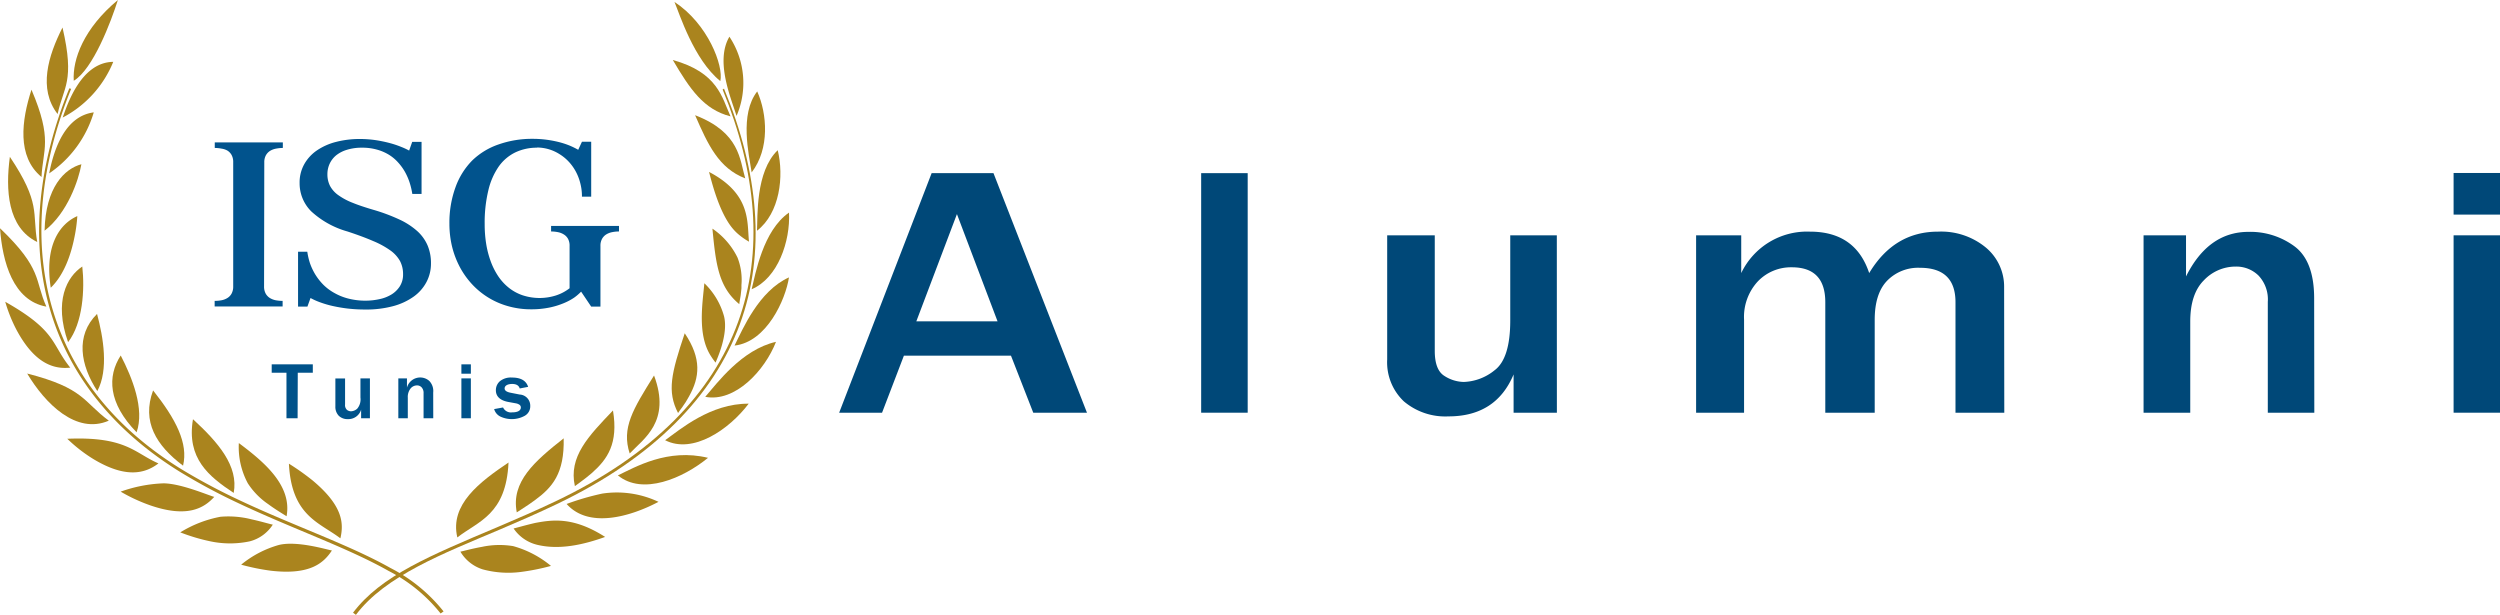 <svg id="Calque_1" data-name="Calque 1" xmlns="http://www.w3.org/2000/svg" viewBox="0 0 448.75 110.36"><defs><style>.cls-1{fill:#aa841e;}.cls-2{fill:#01538d;}.cls-3{fill:#00528a;}.cls-4{fill:#004878;}</style></defs><path class="cls-1" d="M19.68,157.17C8.54,184.44,14.25,210.35,39.51,226A107.79,107.79,0,0,0,50,231.63c9.75,4.61,19.62,8,27,12.18a28.52,28.52,0,0,1,9.32,7.63l.53-.37a29.23,29.23,0,0,0-9.54-7.8C69.9,239.1,60,235.72,50.26,231.13a108.8,108.8,0,0,1-10.49-5.6C14.72,210.1,9,184.4,20,157.27Z" transform="translate(-7.23 -141.32)"/><path class="cls-1" d="M59.09,224.55a43.59,43.59,0,0,1,4.24,3c5.46,4.56,5.63,7.69,5,10.4C64.55,235.08,59.56,233.93,59.09,224.55Z" transform="translate(-7.23 -141.32)"/><path class="cls-1" d="M50.1,220.85c4.51,3.37,9.59,7.61,8.57,13.14-.56-.37-1.91-1.15-3.33-2.2a13.2,13.2,0,0,1-3.63-3.72A13.77,13.77,0,0,1,50.1,220.85Z" transform="translate(-7.23 -141.32)"/><path class="cls-1" d="M41.87,216.57c4.53,4.16,8.21,8.41,7.31,13.23C44.72,226.85,40.68,223.6,41.87,216.57Z" transform="translate(-7.23 -141.32)"/><path class="cls-1" d="M34.71,211.4c4.13,5.2,6.33,9.51,5.38,13.51C35.27,221.28,32.64,217,34.71,211.4Z" transform="translate(-7.23 -141.32)"/><path class="cls-1" d="M28.9,205.13c2.07,4,4.32,9.6,2.85,13.79C26.64,213.68,26.46,208.88,28.9,205.13Z" transform="translate(-7.23 -141.32)"/><path class="cls-1" d="M24.65,197.67c1.13,4.22,2.11,10,.05,13.85C21.66,206.86,20.72,201.56,24.65,197.67Z" transform="translate(-7.23 -141.32)"/><path class="cls-1" d="M22,189.16c.46,4.07.11,10.14-2.55,13.58C16.86,195.39,19.23,191,22,189.16Z" transform="translate(-7.23 -141.32)"/><path class="cls-1" d="M21.11,180.11a27.42,27.42,0,0,1-.49,3.66c-.64,3.26-1.87,6.86-4.28,9.2C15.16,185.31,18,181.48,21.11,180.11Z" transform="translate(-7.23 -141.32)"/><path class="cls-1" d="M21.84,170.8c-.5,2.85-2.49,8.75-6.61,11.93C15.4,174.93,18.82,171.61,21.84,170.8Z" transform="translate(-7.23 -141.32)"/><path class="cls-1" d="M24.06,161.49a20.14,20.14,0,0,1-8,10.95C17,167.61,19.11,162.15,24.06,161.49Z" transform="translate(-7.23 -141.32)"/><path class="cls-1" d="M27.56,152.42a19.62,19.62,0,0,1-9.08,10C19.34,160,21.8,152.5,27.56,152.42Z" transform="translate(-7.23 -141.32)"/><path class="cls-1" d="M28.39,141.32c-1.23,3.88-4.44,12.4-7.92,14.5C20.22,152,22.25,146.42,28.39,141.32Z" transform="translate(-7.23 -141.32)"/><path class="cls-1" d="M50.52,242.68a39.11,39.11,0,0,0,5.38,1.09c7.05.8,9.44-1.42,10.91-3.64-.89-.14-6.19-1.78-9.48-1A18.51,18.51,0,0,0,50.52,242.68Z" transform="translate(-7.23 -141.32)"/><path class="cls-1" d="M39.59,236.88a33.81,33.81,0,0,0,5.4,1.61,17,17,0,0,0,7.07,0,7,7,0,0,0,4.14-3c-.48-.08-2-.55-3.82-.95a16.83,16.83,0,0,0-5.58-.46A21.18,21.18,0,0,0,39.59,236.88Z" transform="translate(-7.23 -141.32)"/><path class="cls-1" d="M28.89,229.57A30.51,30.51,0,0,0,34.11,232c6.69,2.33,9.7.57,11.58-1.49-1-.25-6-2.43-9.15-2.43A25.59,25.59,0,0,0,28.89,229.57Z" transform="translate(-7.23 -141.32)"/><path class="cls-1" d="M19.31,220.08a27,27,0,0,0,4.63,3.61c5.93,3.6,9.41,2.59,11.73.81C31.37,222.64,29.87,219.63,19.31,220.08Z" transform="translate(-7.23 -141.32)"/><path class="cls-1" d="M12.11,208.37c3.22,5.39,8.8,11,14.65,8.46C22.12,213.4,22.38,211,12.11,208.37Z" transform="translate(-7.23 -141.32)"/><path class="cls-1" d="M8.17,195.49a27.12,27.12,0,0,0,2.08,5.15c3.19,5.89,6.58,7,9.59,6.67C16.37,203,17.47,200.75,8.17,195.49Z" transform="translate(-7.23 -141.32)"/><path class="cls-1" d="M7.23,182.29c.44,6.05,2.34,13,8.32,14.07C13.42,191.6,14.9,189.61,7.23,182.29Z" transform="translate(-7.23 -141.32)"/><path class="cls-1" d="M9,169.47c-.79,5.91-.44,12.68,4.91,15.29C13,179.53,14.59,177.81,9,169.47Z" transform="translate(-7.23 -141.32)"/><path class="cls-1" d="M12.88,157.42c-1.78,5.51-2.65,12,1.8,15.67C14.9,168.17,16.74,166.46,12.88,157.42Z" transform="translate(-7.23 -141.32)"/><path class="cls-1" d="M18.45,146.26c-2.57,5.07-4.4,11-.88,15.53C18.61,156.92,20.71,156,18.45,146.26Z" transform="translate(-7.23 -141.32)"/><path class="cls-1" d="M136.94,157.39c12.15,29.52,5.25,57.14-30,73.92-3.49,1.66-6.93,3.14-10.19,4.53-12.41,5.25-21.12,8.81-26.15,15.46l.52.38c5.25-7,15.67-11,25.86-15.32,3.26-1.39,6.7-2.88,10.21-4.56,35-16.75,42.56-44.4,30-74.57Z" transform="translate(-7.23 -141.32)"/><path class="cls-1" d="M106.13,242.9a39.14,39.14,0,0,1-5.37,1.08,17.6,17.6,0,0,1-6.89-.46,7.16,7.16,0,0,1-4-3.18c.49-.08,2-.53,3.88-.86a15,15,0,0,1,5.6-.13A18.25,18.25,0,0,1,106.13,242.9Z" transform="translate(-7.23 -141.32)"/><path class="cls-1" d="M115.85,237.7c-3.81,1.37-8.14,2.38-12.16,1.42a7.14,7.14,0,0,1-4.27-2.94c.65-.15,2.16-.6,3.91-1C106.42,234.61,110.18,234.06,115.85,237.7Z" transform="translate(-7.23 -141.32)"/><path class="cls-1" d="M125.43,231.4c-5.22,2.76-12.59,4.78-16.49.38a46.93,46.93,0,0,1,6.39-1.86A17.49,17.49,0,0,1,125.43,231.4Z" transform="translate(-7.23 -141.32)"/><path class="cls-1" d="M134.32,223.5c-4.51,3.69-11.76,6.79-16.18,3.15C121.23,225.19,127.06,221.73,134.32,223.5Z" transform="translate(-7.23 -141.32)"/><path class="cls-1" d="M141.62,213.78c-3.5,4.63-10,9.11-15,6.56C129.3,218.42,134.76,213.73,141.62,213.78Z" transform="translate(-7.23 -141.32)"/><path class="cls-1" d="M146.52,202.68c-2,5.14-7.34,10.91-12.7,9.87C135.9,210.17,140.36,204.07,146.52,202.68Z" transform="translate(-7.23 -141.32)"/><path class="cls-1" d="M148.85,191.11c-.61,4-4,11.59-9.77,12.24C140.55,200.4,143.42,193.56,148.85,191.11Z" transform="translate(-7.23 -141.32)"/><path class="cls-1" d="M148.86,179.48c.25,5.15-2,11.77-6.71,13.76C142.84,190.48,144.18,182.71,148.86,179.48Z" transform="translate(-7.23 -141.32)"/><path class="cls-1" d="M146.83,168.28c1.15,4.67.39,11.28-3.72,14.46C143.25,180.26,142.81,172.15,146.83,168.28Z" transform="translate(-7.23 -141.32)"/><path class="cls-1" d="M143.15,157.73c1.79,4,2.28,10.29-1,14.54C141.65,169,139.94,161.84,143.15,157.73Z" transform="translate(-7.23 -141.32)"/><path class="cls-1" d="M138.16,147.91a15,15,0,0,1,1.28,14.22C138.48,159,135.56,152.31,138.16,147.91Z" transform="translate(-7.23 -141.32)"/><path class="cls-1" d="M128.3,141.67c6,3.93,8.84,11.46,8.23,14.21C131.75,152,129.2,143.79,128.3,141.67Z" transform="translate(-7.23 -141.32)"/><path class="cls-1" d="M98.51,224.34c-5.15,3.48-10.59,7.54-9.19,13.45C93.1,234.85,98.08,233.72,98.51,224.34Z" transform="translate(-7.23 -141.32)"/><path class="cls-1" d="M108.41,220c-5.19,4.1-9.49,7.8-8.42,13.29.39-.29,1.76-1.08,3.23-2.17C106.38,228.81,108.56,226.32,108.41,220Z" transform="translate(-7.23 -141.32)"/><path class="cls-1" d="M117.26,215c-4.42,4.63-8,8.3-6.84,13.58.37-.31,1.66-1.15,3-2.31C116.3,223.74,118.24,220.92,117.26,215Z" transform="translate(-7.23 -141.32)"/><path class="cls-1" d="M124.63,208.72c-3.79,6.07-5.87,9.41-4.37,14C122.73,220.09,127.74,217,124.63,208.72Z" transform="translate(-7.23 -141.32)"/><path class="cls-1" d="M130.14,201.14c-2.43,7.24-3.2,10.42-1.2,14.32.12-.2.4-.58.78-1.09s.8-1.17,1.2-1.91C132.82,209.05,133.22,205.73,130.14,201.14Z" transform="translate(-7.23 -141.32)"/><path class="cls-1" d="M133.66,192.16c-.33,3.74-1.28,9.29,1.19,13.09a12.16,12.16,0,0,0,.83,1.16c.19-.54,2.32-5,1.52-8.3A13,13,0,0,0,133.66,192.16Z" transform="translate(-7.23 -141.32)"/><path class="cls-1" d="M135.11,182.36c.61,6.41,1.1,10.48,4.83,13.56,0-.22.09-.67.19-1.27.06-.3.09-.65.13-1l.06-.57c0-.19,0-.39,0-.6a11,11,0,0,0-.7-4.91A13.38,13.38,0,0,0,135.11,182.36Z" transform="translate(-7.23 -141.32)"/><path class="cls-1" d="M134.5,172.18c.41,1.48,1.74,7.18,4.25,10.16a8.48,8.48,0,0,0,.78.82,11.7,11.7,0,0,0,2.15,1.54C141.29,181.29,142.16,176.19,134.5,172.18Z" transform="translate(-7.23 -141.32)"/><path class="cls-1" d="M132,162c2.32,5.31,4.23,9.5,9,11.34C140,170,140.09,165.12,132,162Z" transform="translate(-7.23 -141.32)"/><path class="cls-1" d="M128,152.09c3.08,5.22,5.52,8.88,10.36,10.12C136.81,158.8,136.09,154.34,128,152.09Z" transform="translate(-7.23 -141.32)"/><path class="cls-2" d="M54.63,192.73a2.62,2.62,0,0,0,.29,1.29,2.19,2.19,0,0,0,.75.79,3.14,3.14,0,0,0,1.07.41,7,7,0,0,0,1.22.11v1H45.76v-1a6.92,6.92,0,0,0,1.22-.11,3.06,3.06,0,0,0,1.07-.41,2.11,2.11,0,0,0,.75-.79,2.62,2.62,0,0,0,.29-1.29V170.42a2.58,2.58,0,0,0-.29-1.28,2.19,2.19,0,0,0-.75-.79A3,3,0,0,0,47,168a6.08,6.08,0,0,0-1.22-.12v-1H58v1a6.16,6.16,0,0,0-1.22.12,3.12,3.12,0,0,0-1.07.4,2.27,2.27,0,0,0-.75.79,2.58,2.58,0,0,0-.29,1.28Z" transform="translate(-7.23 -141.32)"/><path class="cls-2" d="M71.82,166.27a19.72,19.72,0,0,1,2.94.22,23.87,23.87,0,0,1,2.54.54,17,17,0,0,1,2,.68,11.52,11.52,0,0,1,1.37.64l.55-1.56H82.9v9.34H81.24a13.16,13.16,0,0,0-.47-2,10.81,10.81,0,0,0-.83-1.92,9.38,9.38,0,0,0-1.24-1.72,7.57,7.57,0,0,0-1.67-1.4,8.42,8.42,0,0,0-2.16-.92,9.66,9.66,0,0,0-2.67-.34,8.84,8.84,0,0,0-2.7.38,5.71,5.71,0,0,0-1.94,1,4.29,4.29,0,0,0-1.17,1.53,4.44,4.44,0,0,0-.39,1.84,4.56,4.56,0,0,0,.47,2.11A4.87,4.87,0,0,0,68,176.38a11.59,11.59,0,0,0,2.55,1.35c1,.41,2.27.83,3.7,1.25a32.69,32.69,0,0,1,4.71,1.76,12.93,12.93,0,0,1,3.21,2.1A7.44,7.44,0,0,1,84,185.42a8.16,8.16,0,0,1,.59,3.16,7.08,7.08,0,0,1-.81,3.37,7.53,7.53,0,0,1-2.32,2.63,11.44,11.44,0,0,1-3.69,1.7,18.62,18.62,0,0,1-4.94.6,28.66,28.66,0,0,1-3.15-.17c-1-.12-1.91-.28-2.76-.47a17.65,17.65,0,0,1-2.27-.67,11.3,11.3,0,0,1-1.68-.76l-.56,1.55H60.73v-9.85h1.66a12.38,12.38,0,0,0,.49,2.09,10.77,10.77,0,0,0,.95,2,10.35,10.35,0,0,0,1.44,1.83,8.83,8.83,0,0,0,2,1.49,10,10,0,0,0,2.51,1,12.32,12.32,0,0,0,3.08.37,11.56,11.56,0,0,0,2.51-.28,6.73,6.73,0,0,0,2.16-.85A4.71,4.71,0,0,0,79,192.71a3.93,3.93,0,0,0,.58-2.17,5,5,0,0,0-.54-2.35,5.89,5.89,0,0,0-1.73-1.91,15.51,15.51,0,0,0-3.09-1.69q-1.91-.83-4.62-1.72a16,16,0,0,1-6.49-3.6,7.08,7.08,0,0,1-2.1-5.09,6.7,6.7,0,0,1,.83-3.38,7.35,7.35,0,0,1,2.29-2.49,10.87,10.87,0,0,1,3.43-1.52A16.91,16.91,0,0,1,71.82,166.27Z" transform="translate(-7.23 -141.32)"/><path class="cls-2" d="M103.66,167.83a9,9,0,0,0-3.9.83,7.87,7.87,0,0,0-3,2.54,12.5,12.5,0,0,0-1.87,4.28,24.75,24.75,0,0,0-.66,6.08,22.34,22.34,0,0,0,.25,3.41,17,17,0,0,0,.79,3.14,12.56,12.56,0,0,0,1.33,2.7,9.25,9.25,0,0,0,1.91,2.12,8.17,8.17,0,0,0,2.49,1.38,9.72,9.72,0,0,0,6,.05,8,8,0,0,0,2.47-1.3v-7.59a2.56,2.56,0,0,0-.28-1.28,2.14,2.14,0,0,0-.76-.79,3.08,3.08,0,0,0-1.06-.41,6.23,6.23,0,0,0-1.22-.12v-1h12.19v1a6.16,6.16,0,0,0-1.22.12,3.14,3.14,0,0,0-1.07.41,2.19,2.19,0,0,0-.75.79,2.55,2.55,0,0,0-.29,1.28v10.89h-1.66l-1.81-2.69a9,9,0,0,1-1.24,1.07,10.23,10.23,0,0,1-1.88,1,13.71,13.71,0,0,1-2.59.79,16,16,0,0,1-3.32.31,14.89,14.89,0,0,1-4-.54,13.89,13.89,0,0,1-6.49-3.9,14.78,14.78,0,0,1-2.22-3.09,16,16,0,0,1-1.41-3.67,17.41,17.41,0,0,1-.49-4.12A18.58,18.58,0,0,1,89,174.91,13.15,13.15,0,0,1,92,170.12a12.7,12.7,0,0,1,4.74-2.88,18.08,18.08,0,0,1,6.08-1,19.1,19.1,0,0,1,2.43.15,19.76,19.76,0,0,1,2.21.41,14.71,14.71,0,0,1,1.94.62,13.57,13.57,0,0,1,1.62.79l.67-1.45h1.66v9.86h-1.66a9.32,9.32,0,0,0-.31-2.46,9,9,0,0,0-.85-2.15,8.44,8.44,0,0,0-1.3-1.76,8,8,0,0,0-1.66-1.32,7.55,7.55,0,0,0-4-1.13Z" transform="translate(-7.23 -141.32)"/><path class="cls-3" d="M60.65,216.4h-2v-8.18H56v-1.5h7.38v1.5h-2.7Z" transform="translate(-7.23 -141.32)"/><path class="cls-3" d="M73.63,216.4H72.05v-1.55a2.37,2.37,0,0,1-2.38,1.7,2.2,2.2,0,0,1-1.64-.61,2.3,2.3,0,0,1-.6-1.69v-5h1.74v4.66a1.16,1.16,0,0,0,.36,1,1.26,1.26,0,0,0,.7.24,1.79,1.79,0,0,0,1.12-.47,2.58,2.58,0,0,0,.58-2v-3.44h1.7Z" transform="translate(-7.23 -141.32)"/><path class="cls-3" d="M85,216.4H83.26v-4.47a1.48,1.48,0,0,0-.34-1.07,1.1,1.1,0,0,0-.83-.36,1.51,1.51,0,0,0-1.16.55,2.45,2.45,0,0,0-.5,1.67v3.68h-1.7v-7.16h1.55v1.66a2.46,2.46,0,0,1,4-1.21,2.6,2.6,0,0,1,.71,2.09Z" transform="translate(-7.23 -141.32)"/><path class="cls-3" d="M91.75,208.4h-1.7v-1.68h1.7Zm0,8h-1.7v-7.16h1.7Z" transform="translate(-7.23 -141.32)"/><path class="cls-3" d="M95.93,214.75l1.6-.29a1.55,1.55,0,0,0,1.61.88c1,0,1.58-.3,1.58-.89a.57.57,0,0,0-.24-.47,1.57,1.57,0,0,0-.59-.25l-1.37-.25c-1.52-.27-2.28-1-2.28-2.11a2.11,2.11,0,0,1,.72-1.62,3.1,3.1,0,0,1,2.16-.66c1.59,0,2.56.56,2.91,1.67l-1.51.29c-.16-.54-.61-.81-1.36-.81s-1.35.27-1.35.81c0,.37.36.63,1.09.77l1.62.32a2,2,0,0,1,1.89,2.05,1.94,1.94,0,0,1-1,1.77,4.83,4.83,0,0,1-4.35.14A2.13,2.13,0,0,1,95.93,214.75Z" transform="translate(-7.23 -141.32)"/><path class="cls-4" d="M202.34,215.4H192.7l-4-10.24H169.48l-3.92,10.24h-7.7l16.6-43h11.1ZM186.29,199,179,179.75,171.71,199Z" transform="translate(-7.23 -141.32)"/><path class="cls-4" d="M231.19,215.4h-8.35v-43h8.35Z" transform="translate(-7.23 -141.32)"/><path class="cls-4" d="M286.69,215.4h-7.77v-6.87q-3.15,7.53-11.69,7.53a11.51,11.51,0,0,1-8-2.69,9.65,9.65,0,0,1-3-7.52V183.56h8.54v20.75q0,3.44,1.75,4.5a6.6,6.6,0,0,0,3.45,1.07,9.26,9.26,0,0,0,5.53-2.09q2.82-2.1,2.82-8.94V183.56h8.36Z" transform="translate(-7.23 -141.32)"/><path class="cls-4" d="M367,215.4h-8.76V195.57q0-6.18-6.37-6.18a7.77,7.77,0,0,0-5.92,2.34c-1.48,1.55-2.21,3.88-2.21,7V215.4h-8.87V195.57q0-6.27-6-6.27a8.21,8.21,0,0,0-6.1,2.52,9.38,9.38,0,0,0-2.48,6.87V215.4h-8.61V183.56h8.1v6.78a13.09,13.09,0,0,1,12.35-7.44q8.16,0,10.62,7.44,4.47-7.44,12.35-7.44a12.58,12.58,0,0,1,8.61,2.87,9.12,9.12,0,0,1,3.26,7.12Z" transform="translate(-7.23 -141.32)"/><path class="cls-4" d="M422.65,215.4H414.3V195.51a6.23,6.23,0,0,0-1.68-4.74,5.69,5.69,0,0,0-4.07-1.6,7.85,7.85,0,0,0-5.72,2.46c-1.64,1.64-2.45,4.11-2.45,7.41V215.4H392V183.56h7.62v7.38q4-8,11.21-8a13.3,13.3,0,0,1,8.33,2.65q3.46,2.64,3.46,9.3Z" transform="translate(-7.23 -141.32)"/><path class="cls-4" d="M456,179.84h-8.35v-7.47H456Zm0,35.56h-8.35V183.56H456Z" transform="translate(-7.23 -141.32)"/></svg>